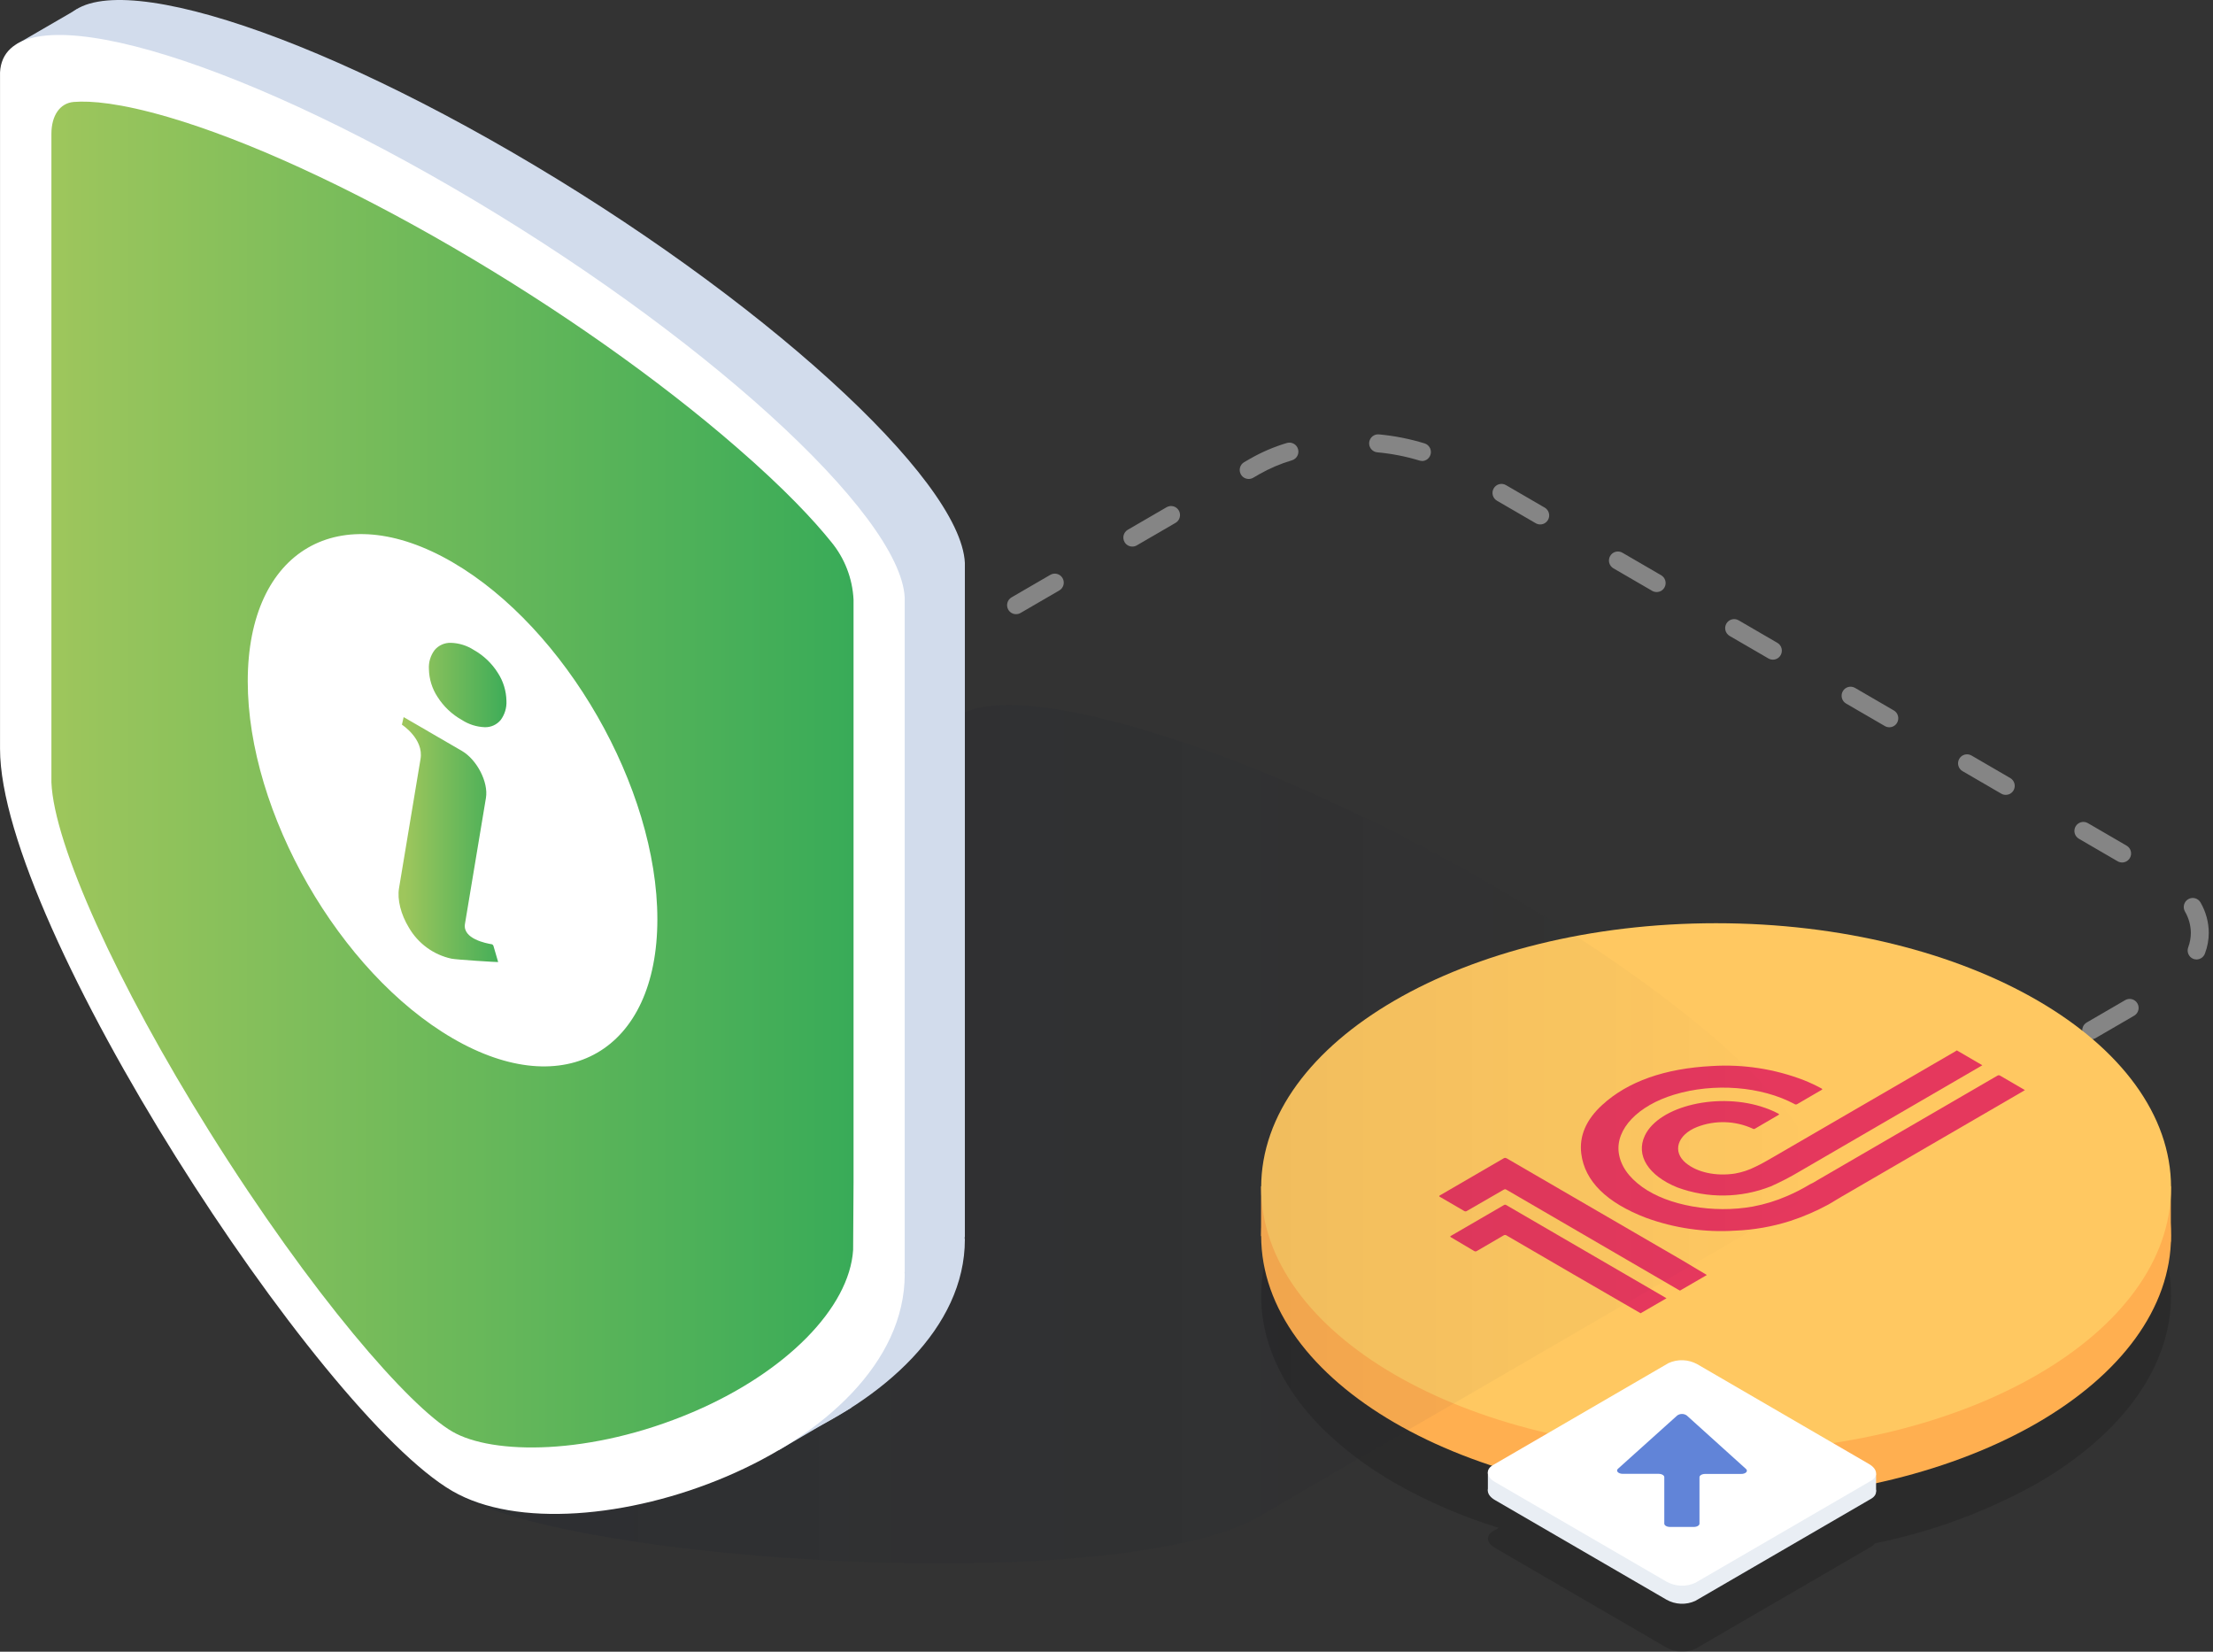 <svg width="134" height="100" viewBox="0 0 134 100" fill="none" xmlns="http://www.w3.org/2000/svg">
<rect x="0" y="0" width="134" height="100" fill="#333333" stroke="none"/>
<g opacity="0.4">
<path d="M119.574 67.014C119.455 67.014 119.339 66.974 119.245 66.901C119.15 66.828 119.082 66.726 119.051 66.61C119.021 66.494 119.029 66.371 119.074 66.26C119.12 66.149 119.2 66.057 119.303 65.996L121.652 64.632C121.776 64.567 121.92 64.552 122.054 64.592C122.189 64.631 122.303 64.721 122.373 64.843C122.443 64.965 122.463 65.109 122.43 65.246C122.397 65.382 122.312 65.501 122.194 65.576L119.846 66.941C119.763 66.989 119.67 67.014 119.574 67.014ZM126.625 62.921C126.506 62.921 126.39 62.881 126.296 62.808C126.201 62.735 126.133 62.633 126.102 62.517C126.071 62.401 126.079 62.278 126.125 62.167C126.17 62.056 126.251 61.964 126.354 61.904L128.703 60.539C128.827 60.474 128.971 60.459 129.105 60.499C129.239 60.538 129.354 60.628 129.424 60.75C129.494 60.871 129.514 61.016 129.481 61.153C129.447 61.289 129.363 61.408 129.245 61.483L126.896 62.848C126.812 62.897 126.717 62.922 126.62 62.921H126.625ZM133.006 58.089C132.942 58.089 132.878 58.077 132.816 58.056C132.75 58.031 132.688 57.993 132.636 57.944C132.584 57.895 132.542 57.836 132.513 57.77C132.483 57.705 132.467 57.634 132.464 57.562C132.462 57.491 132.474 57.419 132.499 57.352C132.604 57.073 132.658 56.777 132.659 56.479C132.654 56.024 132.531 55.578 132.301 55.185C132.229 55.059 132.21 54.91 132.248 54.77C132.285 54.63 132.377 54.51 132.502 54.438C132.627 54.365 132.776 54.346 132.915 54.384C133.054 54.422 133.173 54.514 133.245 54.64C133.568 55.196 133.74 55.827 133.744 56.471C133.744 56.9 133.666 57.325 133.513 57.726C133.476 57.832 133.406 57.924 133.315 57.989C133.223 58.054 133.113 58.089 133.001 58.089H133.006ZM27.373 57.025C27.254 57.024 27.138 56.985 27.044 56.911C26.949 56.838 26.881 56.736 26.851 56.62C26.82 56.504 26.828 56.381 26.873 56.27C26.919 56.16 26.999 56.067 27.102 56.007L28.374 55.267C28.499 55.195 28.647 55.175 28.786 55.213C28.925 55.251 29.044 55.342 29.116 55.468C29.188 55.593 29.207 55.743 29.17 55.883C29.132 56.023 29.041 56.142 28.916 56.214L27.645 56.951C27.561 57 27.465 57.025 27.368 57.025H27.373ZM33.34 53.556C33.245 53.556 33.151 53.531 33.069 53.483C32.986 53.435 32.918 53.366 32.87 53.283C32.799 53.158 32.779 53.01 32.816 52.87C32.853 52.73 32.944 52.611 33.068 52.538L35.417 51.174C35.479 51.138 35.547 51.115 35.618 51.106C35.688 51.096 35.76 51.101 35.829 51.12C35.898 51.139 35.962 51.171 36.019 51.214C36.075 51.258 36.123 51.313 36.159 51.375C36.194 51.437 36.217 51.506 36.227 51.577C36.236 51.648 36.231 51.72 36.212 51.789C36.194 51.859 36.162 51.924 36.119 51.981C36.075 52.038 36.021 52.085 35.959 52.121L33.611 53.485C33.526 53.533 33.431 53.558 33.334 53.556H33.34ZM128.499 52.217C128.404 52.217 128.311 52.193 128.228 52.146L125.88 50.781C125.755 50.709 125.664 50.59 125.626 50.45C125.589 50.31 125.608 50.16 125.68 50.035C125.752 49.909 125.871 49.818 126.01 49.78C126.149 49.742 126.297 49.762 126.422 49.834L128.77 51.199C128.895 51.271 128.985 51.39 129.022 51.53C129.06 51.67 129.04 51.819 128.968 51.944C128.92 52.027 128.851 52.097 128.768 52.145C128.684 52.193 128.59 52.217 128.494 52.217H128.499ZM40.385 49.463C40.29 49.463 40.197 49.438 40.114 49.39C40.032 49.342 39.963 49.273 39.916 49.19C39.844 49.065 39.825 48.916 39.862 48.777C39.899 48.637 39.989 48.518 40.114 48.446L42.462 47.081C42.524 47.045 42.592 47.022 42.663 47.013C42.734 47.003 42.806 47.008 42.874 47.027C42.943 47.045 43.008 47.078 43.064 47.121C43.121 47.165 43.168 47.219 43.204 47.282C43.24 47.344 43.263 47.413 43.272 47.484C43.281 47.555 43.276 47.627 43.258 47.696C43.239 47.766 43.208 47.831 43.164 47.888C43.121 47.944 43.066 47.992 43.005 48.028L40.656 49.392C40.572 49.44 40.476 49.465 40.38 49.463H40.385ZM121.454 48.123C121.359 48.124 121.265 48.1 121.183 48.053L118.834 46.688C118.709 46.616 118.618 46.496 118.581 46.357C118.543 46.217 118.563 46.068 118.635 45.942C118.707 45.816 118.825 45.725 118.964 45.687C119.103 45.65 119.252 45.669 119.376 45.741L121.725 47.106C121.849 47.178 121.94 47.297 121.977 47.437C122.014 47.577 121.995 47.725 121.923 47.851C121.875 47.934 121.806 48.004 121.722 48.052C121.639 48.1 121.544 48.124 121.448 48.123H121.454ZM47.42 45.37C47.325 45.37 47.231 45.345 47.149 45.297C47.066 45.249 46.998 45.18 46.95 45.097C46.879 44.972 46.859 44.823 46.896 44.684C46.933 44.544 47.024 44.425 47.148 44.352L49.497 42.988C49.559 42.952 49.627 42.929 49.698 42.92C49.768 42.91 49.84 42.915 49.909 42.934C49.978 42.952 50.042 42.984 50.099 43.028C50.156 43.072 50.203 43.127 50.239 43.189C50.274 43.251 50.297 43.319 50.307 43.391C50.316 43.462 50.311 43.534 50.293 43.603C50.274 43.673 50.242 43.738 50.199 43.794C50.155 43.851 50.101 43.899 50.039 43.935L47.691 45.299C47.61 45.346 47.518 45.37 47.425 45.37H47.42ZM114.403 44.031C114.308 44.031 114.214 44.007 114.132 43.959L111.783 42.595C111.658 42.523 111.567 42.404 111.53 42.264C111.493 42.124 111.512 41.974 111.584 41.849C111.656 41.723 111.774 41.632 111.913 41.594C112.053 41.556 112.201 41.576 112.326 41.648L114.674 43.013C114.798 43.085 114.889 43.204 114.926 43.344C114.963 43.484 114.944 43.632 114.872 43.758C114.824 43.84 114.756 43.909 114.674 43.957C114.591 44.005 114.498 44.03 114.403 44.031ZM54.471 41.277C54.375 41.277 54.282 41.252 54.2 41.204C54.117 41.156 54.049 41.087 54.001 41.004C53.929 40.879 53.91 40.73 53.947 40.591C53.984 40.451 54.075 40.332 54.199 40.259L56.548 38.895C56.673 38.823 56.821 38.803 56.96 38.841C57.099 38.878 57.218 38.97 57.289 39.096C57.361 39.221 57.381 39.37 57.343 39.51C57.306 39.65 57.215 39.77 57.09 39.842L54.742 41.206C54.659 41.253 54.566 41.278 54.471 41.277ZM107.352 39.937C107.257 39.938 107.163 39.914 107.081 39.866L104.732 38.502C104.608 38.43 104.516 38.31 104.479 38.17C104.442 38.031 104.461 37.881 104.533 37.756C104.605 37.63 104.723 37.539 104.863 37.501C105.002 37.463 105.15 37.483 105.275 37.555L107.623 38.92C107.748 38.992 107.838 39.111 107.875 39.251C107.912 39.391 107.893 39.539 107.821 39.664C107.774 39.747 107.706 39.816 107.624 39.864C107.542 39.911 107.449 39.937 107.355 39.937H107.352ZM61.521 37.184C61.426 37.184 61.333 37.159 61.251 37.111C61.168 37.063 61.1 36.994 61.052 36.911C60.98 36.786 60.961 36.637 60.998 36.498C61.035 36.358 61.126 36.239 61.25 36.166L63.599 34.802C63.723 34.73 63.872 34.71 64.011 34.748C64.15 34.785 64.268 34.877 64.34 35.002C64.412 35.128 64.432 35.277 64.394 35.417C64.357 35.557 64.266 35.676 64.141 35.749L61.792 37.113C61.708 37.161 61.613 37.186 61.516 37.184H61.521ZM100.315 35.844C100.22 35.845 100.126 35.821 100.043 35.773L97.695 34.409C97.633 34.373 97.579 34.325 97.536 34.269C97.492 34.212 97.46 34.147 97.442 34.077C97.423 34.008 97.418 33.936 97.428 33.865C97.437 33.794 97.46 33.725 97.496 33.663C97.531 33.601 97.579 33.546 97.635 33.502C97.692 33.459 97.756 33.426 97.825 33.408C97.894 33.389 97.966 33.385 98.037 33.394C98.107 33.403 98.176 33.426 98.237 33.462L100.586 34.827C100.71 34.899 100.801 35.018 100.838 35.158C100.875 35.297 100.856 35.446 100.784 35.572C100.736 35.655 100.667 35.724 100.583 35.773C100.5 35.82 100.405 35.845 100.309 35.844H100.315ZM68.564 33.091C68.469 33.091 68.374 33.066 68.292 33.019C68.209 32.971 68.14 32.901 68.092 32.818C68.02 32.693 68.001 32.544 68.038 32.404C68.075 32.265 68.166 32.146 68.29 32.073L70.639 30.709C70.701 30.673 70.769 30.65 70.839 30.64C70.91 30.631 70.982 30.636 71.051 30.655C71.12 30.673 71.184 30.705 71.241 30.749C71.297 30.793 71.345 30.847 71.38 30.91C71.416 30.972 71.439 31.04 71.448 31.111C71.458 31.183 71.453 31.255 71.434 31.324C71.416 31.393 71.384 31.458 71.341 31.515C71.297 31.572 71.243 31.62 71.181 31.656L68.833 33.02C68.751 33.067 68.658 33.091 68.564 33.091ZM93.264 31.751C93.169 31.752 93.075 31.727 92.993 31.68L90.644 30.316C90.519 30.244 90.428 30.124 90.391 29.984C90.353 29.844 90.373 29.695 90.445 29.57C90.517 29.444 90.635 29.352 90.774 29.315C90.913 29.277 91.062 29.297 91.186 29.369L93.535 30.733C93.638 30.794 93.719 30.886 93.764 30.997C93.81 31.108 93.818 31.231 93.787 31.347C93.756 31.463 93.688 31.565 93.593 31.638C93.499 31.711 93.383 31.751 93.264 31.751ZM75.609 28.998C75.514 28.998 75.42 28.973 75.337 28.925C75.254 28.878 75.185 28.808 75.138 28.725C75.066 28.6 75.046 28.451 75.084 28.311C75.121 28.172 75.211 28.053 75.336 27.98L75.699 27.77C76.401 27.37 77.146 27.051 77.92 26.82C78.058 26.779 78.206 26.793 78.333 26.862C78.46 26.93 78.555 27.046 78.597 27.185C78.638 27.323 78.624 27.473 78.556 27.601C78.488 27.728 78.372 27.824 78.235 27.866C77.54 28.072 76.871 28.357 76.241 28.717L75.878 28.927C75.796 28.974 75.704 28.998 75.609 28.998ZM86.105 27.907C86.05 27.906 85.996 27.898 85.945 27.882C85.114 27.63 84.26 27.463 83.395 27.385C83.252 27.372 83.12 27.302 83.028 27.191C82.936 27.08 82.892 26.937 82.904 26.793C82.911 26.722 82.931 26.652 82.965 26.589C82.998 26.525 83.043 26.469 83.098 26.423C83.153 26.377 83.216 26.342 83.285 26.321C83.353 26.3 83.425 26.293 83.496 26.299C84.434 26.386 85.361 26.568 86.262 26.845C86.385 26.884 86.491 26.965 86.56 27.076C86.629 27.186 86.656 27.317 86.637 27.446C86.618 27.575 86.554 27.693 86.457 27.778C86.359 27.864 86.234 27.911 86.105 27.912V27.907Z" fill="white"/>
</g>
<path opacity="0.15" d="M123.392 67.142C112.634 60.89 95.189 60.89 84.434 67.142C73.678 73.393 73.673 83.514 84.434 89.774C86.434 90.911 88.55 91.826 90.747 92.502L90.397 92.704C89.952 92.977 90.007 93.416 90.525 93.717L100.916 99.755C101.181 99.904 101.477 99.988 101.78 100.001C102.083 100.013 102.385 99.953 102.66 99.826L113.302 93.646C113.391 93.595 113.468 93.525 113.527 93.441C116.983 92.743 120.311 91.512 123.392 89.79C134.15 83.514 134.15 73.393 123.392 67.142Z" fill="black"/>
<path d="M78.911 71.824H76.359V74.837H78.911V71.824Z" fill="#FFAF50"/>
<path d="M131.448 71.82H128.896V75.179H131.448V71.82Z" fill="#FFAF50"/>
<path d="M103.912 90.816C119.126 90.816 131.46 83.651 131.46 74.812C131.46 65.974 119.126 58.809 103.912 58.809C88.698 58.809 76.365 65.974 76.365 74.812C76.365 83.651 88.698 90.816 103.912 90.816Z" fill="#FFAF50"/>
<path d="M103.912 87.902C119.126 87.902 131.46 80.737 131.46 71.898C131.46 63.06 119.126 55.895 103.912 55.895C88.698 55.895 76.365 63.06 76.365 71.898C76.365 80.737 88.698 87.902 103.912 87.902Z" fill="#FFC861"/>
<path d="M110.945 72.79L110.828 72.858L110.712 72.926C109.978 73.325 109.21 73.656 108.417 73.917C107.328 74.265 106.197 74.464 105.055 74.509C103.223 74.624 101.388 74.359 99.663 73.728C97.274 72.812 95.959 71.51 95.748 69.848C95.615 68.787 96.035 67.793 97.017 66.896C98.562 65.482 100.789 64.688 103.661 64.541C105.557 64.423 107.457 64.716 109.231 65.4C109.592 65.544 109.944 65.709 110.286 65.894C110.354 65.933 110.367 65.954 110.286 65.995C109.796 66.277 109.31 66.56 108.827 66.844C108.803 66.861 108.774 66.87 108.744 66.87C108.715 66.87 108.686 66.861 108.661 66.844C106.666 65.769 103.78 65.542 101.372 66.274C99.173 66.939 97.828 68.353 98.017 69.788C98.124 70.565 98.597 71.256 99.436 71.862C101.003 72.994 103.745 73.477 106.134 73.049C106.845 72.917 107.539 72.705 108.203 72.416C108.679 72.212 109.14 71.976 109.584 71.709C109.73 71.642 109.871 71.564 110.007 71.477L120.884 65.16C121.028 65.076 121.028 65.076 121.174 65.16C121.653 65.439 122.132 65.718 122.611 65.998L122.478 66.08L111.493 72.46L111.368 72.536L111.154 72.662L110.945 72.79Z" fill="#E5385D"/>
<path d="M118.489 63.594L120.032 64.494L119.926 64.557L108.97 70.923C108.407 71.258 107.825 71.56 107.226 71.826C105.412 72.542 103.4 72.565 101.569 71.892C99.809 71.182 99.034 69.952 99.595 68.759C100.447 66.942 104.116 66.093 106.885 67.076C107.158 67.171 107.423 67.287 107.679 67.422C107.742 67.458 107.742 67.474 107.679 67.509C107.207 67.782 106.741 68.055 106.277 68.328C106.255 68.345 106.228 68.354 106.2 68.354C106.172 68.354 106.145 68.345 106.123 68.328C105.597 68.089 105.029 67.958 104.452 67.941C103.876 67.924 103.301 68.022 102.763 68.23C101.561 68.705 101.244 69.722 102.082 70.413C102.765 70.98 103.907 71.231 105.065 71.049C105.496 70.972 105.914 70.833 106.304 70.634C106.687 70.454 107.034 70.249 107.389 70.044L118.378 63.665L118.489 63.594Z" fill="#E5385D"/>
<path d="M103.352 77.193L101.725 78.138L101.595 78.067L91.262 72.055C91.135 71.981 91.135 71.981 91.005 72.055L88.835 73.308C88.808 73.33 88.774 73.341 88.739 73.341C88.704 73.341 88.67 73.33 88.643 73.308C88.168 73.035 87.685 72.748 87.203 72.47C87.135 72.432 87.116 72.41 87.203 72.364C88.484 71.621 89.765 70.877 91.045 70.131C91.138 70.077 91.176 70.11 91.235 70.131L101.858 76.301L103.352 77.193Z" fill="#E5385D"/>
<path d="M100.906 78.603L99.341 79.509L95.273 77.154C93.925 76.37 92.577 75.586 91.23 74.802C91.202 74.78 91.168 74.769 91.132 74.769C91.097 74.769 91.063 74.78 91.035 74.802L89.44 75.732C89.413 75.753 89.379 75.765 89.344 75.765C89.309 75.765 89.275 75.753 89.248 75.732C88.792 75.461 88.332 75.189 87.867 74.914C87.8 74.876 87.791 74.856 87.867 74.816L91.054 72.966C91.077 72.947 91.106 72.938 91.135 72.938C91.165 72.938 91.193 72.947 91.217 72.966C94.44 74.843 97.666 76.718 100.895 78.592L100.906 78.603Z" fill="#E5385D"/>
<path d="M113.298 90.741L102.651 96.924C102.375 97.05 102.074 97.109 101.771 97.096C101.468 97.083 101.172 96.999 100.908 96.85L90.516 90.815C89.998 90.514 89.944 90.061 90.388 89.802L101.032 83.619C101.309 83.493 101.61 83.435 101.913 83.447C102.215 83.459 102.511 83.543 102.776 83.69L113.168 89.729C113.689 90.029 113.746 90.482 113.298 90.741Z" fill="#E9EEF4"/>
<path d="M91.275 89.148H90.093V90.237H91.275V89.148Z" fill="#E9EEF4"/>
<path d="M113.599 89.223H112.417V90.3H113.599V89.223Z" fill="#E9EEF4"/>
<path d="M113.298 89.647L102.651 95.83C102.375 95.956 102.074 96.015 101.771 96.002C101.468 95.989 101.172 95.905 100.908 95.757L90.516 89.721C89.998 89.421 89.944 88.968 90.388 88.709L101.032 82.525C101.309 82.4 101.61 82.341 101.913 82.353C102.215 82.365 102.511 82.449 102.776 82.596L113.168 88.635C113.689 88.935 113.746 89.388 113.298 89.647Z" fill="white"/>
<path d="M105.721 88.934L102.136 85.698C102.052 85.638 101.951 85.606 101.847 85.606C101.744 85.606 101.643 85.638 101.558 85.698L97.971 88.923C97.824 89.056 97.99 89.231 98.261 89.231H100.43C100.62 89.231 100.775 89.321 100.775 89.43V92.246C100.775 92.356 100.929 92.446 101.119 92.446H102.565C102.754 92.446 102.906 92.356 102.906 92.246V89.436C102.906 89.327 103.058 89.237 103.248 89.237H105.417C105.705 89.245 105.87 89.067 105.721 88.934Z" fill="#6184D8"/>
<path opacity="0.2" d="M109.068 72.748L108.949 72.819L76.442 91.699H76.428C76.402 91.726 76.371 91.749 76.339 91.767C67.804 96.725 34.863 94.632 27.707 90.474C20.151 86.086 16.946 67.182 25.483 62.224C25.518 62.202 25.555 62.184 25.594 62.169L58.104 43.284L58.223 43.213C62.408 41.049 76.903 45.761 90.793 53.833C104.683 61.904 112.794 70.32 109.068 72.748Z" fill="url(#paint0_linear_4937_2250)"/>
<path d="M58.424 34.079V34.232V74.906H58.407C58.418 74.951 58.423 74.996 58.424 75.042C58.424 85.722 38.744 92.642 31.034 88.165C22.898 83.439 3.644 53.906 3.644 43.226C3.64 43.185 3.64 43.144 3.644 43.103V2.415V2.265C3.888 -2.54 16.064 0.541 31.034 9.231C46.003 17.922 58.177 28.99 58.424 34.079Z" fill="#D2DCEC"/>
<path d="M47.177 87.785L51.576 85.209L45.423 84.562L47.177 87.785Z" fill="#D2DCEC"/>
<path d="M1 2.679L4.656 0.559L5.629 3.195L1 2.679Z" fill="#D2DCEC"/>
<path d="M54.782 36.188V36.341V77.015H54.768C54.777 77.06 54.781 77.106 54.782 77.151C54.782 87.832 35.105 94.752 27.392 90.274C19.256 85.548 0.002 56.015 0.002 45.335C-0.001 45.293 -0.001 45.251 0.002 45.209V4.524V4.382C0.249 -0.423 12.422 2.658 27.392 11.349C42.361 20.04 54.538 31.099 54.782 36.188Z" fill="white"/>
<path d="M51.683 71.607V36.308C51.621 35.023 51.145 33.793 50.327 32.804C49.291 31.517 47.534 29.617 44.597 27.074C39.856 22.954 33.749 18.653 27.398 14.964C21.047 11.275 14.94 8.478 10.199 7.092C7.265 6.235 5.505 6.09 4.469 6.172C3.631 6.24 3.113 6.991 3.113 8.107V47.365C3.262 51.114 7.073 59.546 12.689 68.518C18.904 78.442 24.789 85.163 27.39 86.674C29.806 88.08 35.726 88.143 41.939 85.499C47.585 83.094 51.431 79.187 51.658 75.675L51.683 71.607Z" fill="url(#paint1_linear_4937_2250)"/>
<path d="M15.001 41.247C15.001 33.292 20.558 30.059 27.402 34.04C34.247 38.021 39.804 47.7 39.804 55.654C39.804 63.608 34.247 66.842 27.402 62.858C20.558 58.874 15.001 49.198 15.001 41.247Z" fill="white"/>
<path d="M30.666 42.441C30.686 42.856 30.561 43.264 30.313 43.596C30.195 43.737 30.046 43.849 29.878 43.924C29.711 43.998 29.528 44.034 29.345 44.027C28.854 44.007 28.377 43.855 27.965 43.587C27.368 43.253 26.863 42.775 26.495 42.196C26.164 41.695 25.983 41.11 25.971 40.509C25.945 40.092 26.07 39.679 26.324 39.347C26.445 39.207 26.595 39.096 26.764 39.022C26.933 38.948 27.116 38.913 27.3 38.919C27.794 38.933 28.276 39.083 28.691 39.352C29.281 39.684 29.78 40.159 30.142 40.733C30.474 41.241 30.655 41.834 30.666 42.441ZM29.882 57.277C29.875 57.252 29.862 57.228 29.844 57.209C29.826 57.19 29.804 57.176 29.779 57.168C29.44 57.114 28.013 56.838 28.152 55.948L29.424 48.308C29.584 47.358 28.881 46 27.978 45.468L25.96 44.297L25.76 44.179L24.442 43.416L24.336 43.874C24.336 43.874 25.668 44.731 25.464 45.948C25.003 48.723 24.16 53.779 24.16 53.782C24.046 54.461 24.274 55.367 24.756 56.156C25.032 56.634 25.405 57.048 25.849 57.373C26.294 57.698 26.801 57.925 27.338 58.041C27.631 58.104 30.166 58.26 30.164 58.246L29.882 57.277Z" fill="url(#paint2_linear_4937_2250)"/>
<defs>
<linearGradient id="paint0_linear_4937_2250" x1="20.393" y1="68.669" x2="109.971" y2="68.669" gradientUnits="userSpaceOnUse">
<stop stop-color="#11192B" stop-opacity="0.8"/>
<stop offset="1" stop-color="#11192B" stop-opacity="0"/>
</linearGradient>
<linearGradient id="paint1_linear_4937_2250" x1="3.228" y1="33.842" x2="52.012" y2="33.842" gradientUnits="userSpaceOnUse">
<stop stop-color="#9EC65C"/>
<stop offset="1" stop-color="#38AB58"/>
</linearGradient>
<linearGradient id="paint2_linear_4937_2250" x1="24.506" y1="44.173" x2="31.06" y2="44.173" gradientUnits="userSpaceOnUse">
<stop stop-color="#9EC65C"/>
<stop offset="1" stop-color="#38AB58"/>
</linearGradient>
</defs>
</svg>
